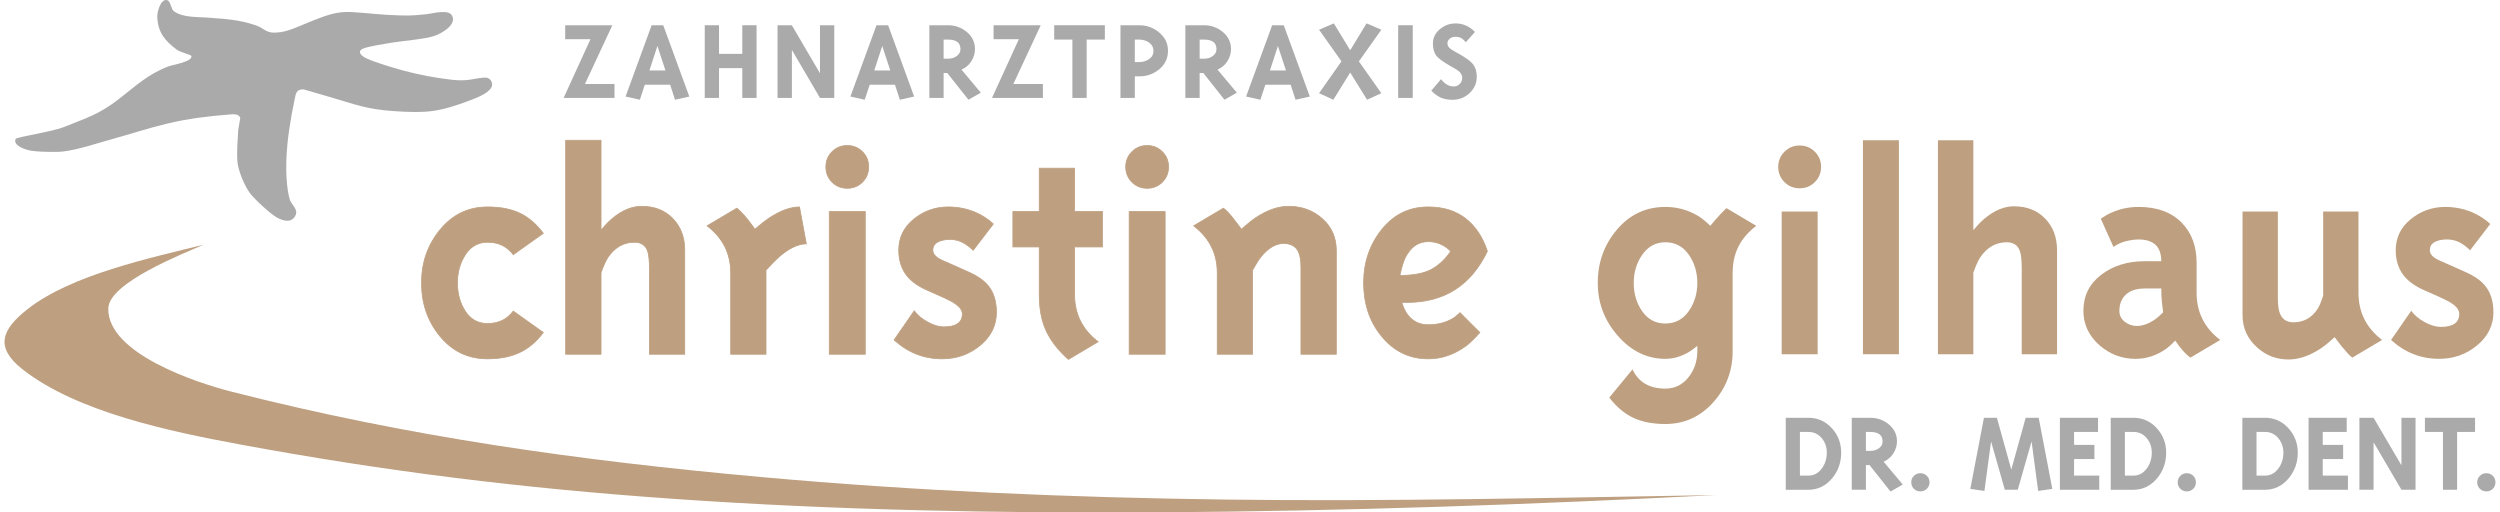 <?xml version="1.0" encoding="UTF-8"?>
<!DOCTYPE svg PUBLIC "-//W3C//DTD SVG 1.1//EN" "http://www.w3.org/Graphics/SVG/1.1/DTD/svg11.dtd">
<!-- Creator: CorelDRAW 2020 (64-Bit) -->
<svg xmlns="http://www.w3.org/2000/svg" xml:space="preserve" width="400px" height="82px" version="1.1" style="shape-rendering:geometricPrecision; text-rendering:geometricPrecision; image-rendering:optimizeQuality; fill-rule:evenodd; clip-rule:evenodd"
viewBox="0 0 427.32 87.92"
 xmlns:xlink="http://www.w3.org/1999/xlink"
 xmlns:xodm="http://www.corel.com/coreldraw/odm/2003">
 <defs>
  <style type="text/css">
   <![CDATA[
    .str0 {stroke:#BE9F80;stroke-width:0.13;stroke-miterlimit:22.926}
    .fil3 {fill:none;fill-rule:nonzero}
    .fil0 {fill:#AAAAAA}
    .fil1 {fill:#BE9F80}
    .fil4 {fill:#AAAAAA;fill-rule:nonzero}
    .fil2 {fill:#BE9F80;fill-rule:nonzero}
   ]]>
  </style>
 </defs>
 <g id="Ebene_x0020_1">
  <path class="fil0" d="M1.9 23.84c0.16,-0.35 6.27,-1.23 8.26,-2.04 3.98,-1.61 6.03,-2.14 9.57,-4.9 2.79,-2.18 4.93,-4.2 8.38,-5.51 0.8,-0.3 4.15,-0.79 3.95,-1.79 -0.03,-0.18 -1.95,-0.66 -2.51,-1.08 -2.01,-1.5 -3.25,-2.95 -3.35,-5.63 -0.04,-0.78 0.57,-3.14 1.67,-2.87 0.68,0.17 0.64,1.52 1.2,1.92 1.52,1.08 3.85,0.94 5.62,1.07 3.07,0.24 5.39,0.31 8.38,1.32 1.84,0.63 1.62,1.53 4.19,1.2 1.67,-0.22 3.58,-1.18 5.15,-1.8 1.92,-0.75 3.88,-1.6 5.98,-1.67 1.69,-0.07 5.2,0.38 7.18,0.48 2.9,0.14 3.99,0.22 6.94,-0.12 1.01,-0.12 3.76,-0.93 4.31,0.35 0.67,1.57 -1.84,2.94 -2.99,3.36 -1.65,0.59 -5.46,0.87 -7.42,1.19 -0.97,0.17 -4.27,0.66 -5.03,1.08 -0.98,0.54 0,1.26 0.6,1.56 1.5,0.72 4.81,1.7 6.46,2.15 2.72,0.74 5.47,1.24 8.26,1.57 3.03,0.36 4.03,-0.37 5.87,-0.37 0.63,0 1.16,0.7 1.07,1.31 -0.17,1.22 -2.56,2.13 -3.59,2.52 -5.47,2.08 -7.56,2.32 -13.4,1.91 -4.61,-0.32 -6.61,-1.17 -10.77,-2.39 -0.41,-0.12 -4.5,-1.31 -4.55,-1.32 -1.3,-0.1 -1.37,0.79 -1.56,1.68 -0.74,3.58 -1.29,6.86 -1.43,10.53 -0.07,1.81 0.06,4.99 0.6,6.7 0.28,0.9 1.53,1.66 0.95,2.75 -0.68,1.3 -2.05,0.91 -3.11,0.35 -1.07,-0.56 -3.85,-3.12 -4.65,-4.18 -0.93,-1.21 -2.04,-3.86 -2.17,-5.38 -0.14,-1.62 0.02,-3.74 0.12,-5.39 0.02,-0.32 0.37,-2.12 0.36,-2.15 -0.25,-0.82 -1.32,-0.65 -1.92,-0.6 -3.72,0.29 -7,0.69 -10.65,1.56 -3.03,0.72 -6.27,1.79 -9.33,2.63 -2.57,0.7 -5.92,1.85 -8.5,2.15 -1.18,0.14 -4.86,0.08 -5.99,-0.24 -0.77,-0.21 -2.61,-0.86 -2.15,-1.91z"/>
  <path class="fil1" d="M34.16 41.97c-9.23,2.31 -22.69,5.15 -30.22,11.07 -4.38,3.44 -5.69,6.49 -0.9,10.28 9.36,7.4 25.51,10.72 37.04,12.87 25.31,4.7 48.8,7.58 74.53,9.38 27.64,1.94 55.88,2.5 83.6,2.32 31.96,-0.21 63.47,-1.32 95.36,-2.96 -28.05,0.46 -56.16,1.14 -84.21,0.77 -26.7,-0.35 -52.95,-1.46 -79.54,-3.86 -31.27,-2.82 -60.52,-6.9 -90.93,-14.66 -5.81,-1.48 -21.26,-6.5 -21.09,-14.27 0.09,-4.45 13.03,-9.45 16.36,-10.94z"/>
  <path class="fil2" d="M82.86 35.5c2.13,0 3.94,0.34 5.45,1.03 1.51,0.69 2.88,1.86 4.12,3.49l-5.16 3.67c-1.06,-1.42 -2.53,-2.13 -4.41,-2.13 -1.6,0 -2.86,0.7 -3.78,2.1 -0.92,1.4 -1.38,3.03 -1.38,4.87 0,1.84 0.45,3.47 1.35,4.87 0.91,1.4 2.18,2.1 3.81,2.1 1.88,0 3.35,-0.71 4.41,-2.13l5.16 3.67c-1.2,1.6 -2.58,2.75 -4.12,3.46 -1.54,0.71 -3.36,1.06 -5.45,1.06 -3.3,0 -6.01,-1.28 -8.14,-3.85 -2.13,-2.57 -3.19,-5.63 -3.19,-9.18 0,-3.51 1.07,-6.56 3.21,-9.15 2.15,-2.59 4.85,-3.88 8.12,-3.88z"/>
  <path id="1" class="fil2" d="M96.26 24.06l6.07 0 0 15.43c0.78,-0.93 1.43,-1.6 1.97,-2.03 1.66,-1.38 3.33,-2.07 5,-2.07 2.2,0 3.98,0.7 5.34,2.1 1.37,1.4 2.05,3.22 2.05,5.45l0 17.83 -6.06 0 0 -14.69c0,-1.42 -0.11,-2.43 -0.32,-3.03 -0.36,-0.99 -1.1,-1.49 -2.24,-1.49 -1.88,0 -3.4,0.87 -4.57,2.61 -0.36,0.56 -0.75,1.43 -1.17,2.6l0 14 -6.07 0 0 -36.71z"/>
  <path id="2" class="fil2" d="M130.63 46.35l0 14.42 -6.06 0 0 -13.94c0,-3.34 -1.35,-6.03 -4.05,-8.09l5.11 -3.03c0.5,0.39 1.14,1.06 1.92,2.02 0.63,0.82 1.02,1.35 1.17,1.6 0.99,-0.86 1.8,-1.49 2.44,-1.92 1.95,-1.28 3.69,-1.91 5.22,-1.91l1.17 6.33c-1.39,0 -2.95,0.74 -4.68,2.23 -0.57,0.5 -1.32,1.26 -2.24,2.29z"/>
  <path id="3" class="fil2" d="M148.24 28.63c0,1.03 -0.35,1.9 -1.06,2.61 -0.71,0.71 -1.58,1.06 -2.61,1.06 -1.03,0 -1.9,-0.35 -2.61,-1.06 -0.71,-0.71 -1.06,-1.58 -1.06,-2.61 0,-1.03 0.35,-1.9 1.06,-2.6 0.71,-0.71 1.58,-1.07 2.61,-1.07 1.03,0 1.9,0.36 2.61,1.07 0.71,0.7 1.06,1.57 1.06,2.6zm-0.58 32.14l-6.18 0 0 -24.48 6.18 0 0 24.48z"/>
  <path id="4" class="fil2" d="M158.46 49.86c-1.57,-0.67 -2.74,-1.47 -3.52,-2.39 -1.02,-1.21 -1.54,-2.72 -1.54,-4.53 0,-2.16 0.86,-3.94 2.58,-5.34 1.72,-1.4 3.7,-2.1 5.93,-2.1 1.6,0 3.12,0.3 4.58,0.9 1.17,0.5 2.22,1.17 3.14,2.02l-3.46 4.52c-0.57,-0.56 -1.17,-1.02 -1.81,-1.35 -0.64,-0.34 -1.37,-0.51 -2.18,-0.51 -0.85,0 -1.55,0.15 -2.1,0.45 -0.55,0.3 -0.83,0.78 -0.83,1.41 0,0.46 0.27,0.89 0.8,1.28 0.21,0.18 1.19,0.64 2.93,1.38l2.39 1.07c1.53,0.67 2.66,1.47 3.41,2.39 0.92,1.14 1.38,2.64 1.38,4.52 0,2.24 -0.93,4.13 -2.79,5.67 -1.87,1.54 -4.04,2.31 -6.52,2.31 -3.12,0 -5.87,-1.08 -8.25,-3.24l3.46 -5c0.53,0.74 1.3,1.39 2.32,1.94 1.01,0.55 1.92,0.82 2.74,0.82 2.12,0 3.19,-0.74 3.19,-2.23 0,-0.6 -0.41,-1.19 -1.23,-1.76 -0.46,-0.32 -1.2,-0.71 -2.23,-1.17l-2.39 -1.06z"/>
  <path id="5" class="fil2" d="M183.57 50.54c0,3.34 1.34,6.03 4.04,8.09l-5.11 3.03c-1.77,-1.59 -3.05,-3.24 -3.83,-4.95 -0.78,-1.7 -1.17,-3.76 -1.17,-6.17l0 -8.18 -4.52 0 0 -6.07 4.52 0 0 -7.44 6.07 0 0 7.44 4.78 0 0 6.07 -4.78 0 0 8.18z"/>
  <path id="6" class="fil2" d="M199.69 28.63c0,1.03 -0.36,1.9 -1.07,2.61 -0.71,0.71 -1.58,1.06 -2.61,1.06 -1.02,0 -1.89,-0.35 -2.6,-1.06 -0.71,-0.71 -1.07,-1.58 -1.07,-2.61 0,-1.03 0.36,-1.9 1.07,-2.6 0.71,-0.71 1.58,-1.07 2.6,-1.07 1.03,0 1.9,0.36 2.61,1.07 0.71,0.7 1.07,1.57 1.07,2.6zm-0.59 32.14l-6.17 0 0 -24.48 6.17 0 0 24.48z"/>
  <path id="7" class="fil2" d="M208.04 46.83c0,-3.34 -1.35,-6.03 -4.05,-8.09l5.11 -3.03c0.5,0.35 1.15,1.06 1.97,2.13 0.25,0.35 0.62,0.85 1.12,1.49 0.99,-0.89 1.81,-1.55 2.45,-1.97 1.98,-1.31 3.86,-1.97 5.63,-1.97 2.27,0 4.21,0.71 5.8,2.13 1.6,1.42 2.4,3.24 2.4,5.48l0 17.77 -6.07 0 0 -14.9c0,-1.24 -0.16,-2.16 -0.48,-2.77 -0.46,-0.88 -1.29,-1.33 -2.5,-1.33 -1.34,0 -2.64,0.77 -3.88,2.29 -0.39,0.5 -0.87,1.26 -1.44,2.29l0 14.42 -6.06 0 0 -13.94z"/>
  <path id="8" class="fil2" d="M244.23 55.71c1.57,0 2.94,-0.34 4.12,-1.01 0.39,-0.21 0.83,-0.57 1.34,-1.06l3.4 3.4c-0.89,0.99 -1.65,1.74 -2.29,2.24 -2.06,1.52 -4.24,2.28 -6.56,2.28 -3.27,0 -5.97,-1.33 -8.1,-3.99 -2,-2.48 -2.99,-5.49 -2.99,-9.04 0,-3.51 1.04,-6.56 3.11,-9.15 2.08,-2.59 4.73,-3.88 7.95,-3.88 2.59,0 4.74,0.66 6.44,1.99 1.7,1.33 2.95,3.2 3.73,5.61 -2.81,5.86 -7.4,8.78 -13.78,8.78l-0.91 0c0.29,0.92 0.64,1.65 1.07,2.18 0.86,1.1 2.01,1.65 3.47,1.65zm-4.86 -8.46c2.29,0 4.07,-0.33 5.36,-1.01 1.28,-0.67 2.4,-1.72 3.37,-3.14 -0.21,-0.21 -0.39,-0.37 -0.53,-0.48 -1.01,-0.78 -2.11,-1.17 -3.33,-1.17 -1.75,0 -3.08,0.96 -4.01,2.88 -0.29,0.64 -0.57,1.61 -0.86,2.92z"/>
  <path id="9" class="fil3 str0" d="M82.86 35.5c2.13,0 3.94,0.34 5.45,1.03 1.51,0.69 2.88,1.86 4.12,3.49l-5.16 3.67c-1.06,-1.42 -2.53,-2.13 -4.41,-2.13 -1.6,0 -2.86,0.7 -3.78,2.1 -0.92,1.4 -1.38,3.03 -1.38,4.87 0,1.84 0.45,3.47 1.35,4.87 0.91,1.4 2.18,2.1 3.81,2.1 1.88,0 3.35,-0.71 4.41,-2.13l5.16 3.67c-1.2,1.6 -2.58,2.75 -4.12,3.46 -1.54,0.71 -3.36,1.06 -5.45,1.06 -3.3,0 -6.01,-1.28 -8.14,-3.85 -2.13,-2.57 -3.19,-5.63 -3.19,-9.18 0,-3.51 1.07,-6.56 3.21,-9.15 2.15,-2.59 4.85,-3.88 8.12,-3.88z"/>
  <path id="10" class="fil3 str0" d="M96.26 24.06l6.07 0 0 15.43c0.78,-0.93 1.43,-1.6 1.97,-2.03 1.66,-1.38 3.33,-2.07 5,-2.07 2.2,0 3.98,0.7 5.34,2.1 1.37,1.4 2.05,3.22 2.05,5.45l0 17.83 -6.06 0 0 -14.69c0,-1.42 -0.11,-2.43 -0.32,-3.03 -0.36,-0.99 -1.1,-1.49 -2.24,-1.49 -1.88,0 -3.4,0.87 -4.57,2.61 -0.36,0.56 -0.75,1.43 -1.17,2.6l0 14 -6.07 0 0 -36.71z"/>
  <path id="11" class="fil3 str0" d="M130.63 46.35l0 14.42 -6.06 0 0 -13.94c0,-3.34 -1.35,-6.03 -4.05,-8.09l5.11 -3.03c0.5,0.39 1.14,1.06 1.92,2.02 0.63,0.82 1.02,1.35 1.17,1.6 0.99,-0.86 1.8,-1.49 2.44,-1.92 1.95,-1.28 3.69,-1.91 5.22,-1.91l1.17 6.33c-1.39,0 -2.95,0.74 -4.68,2.23 -0.57,0.5 -1.32,1.26 -2.24,2.29z"/>
  <path id="12" class="fil3 str0" d="M148.24 28.63c0,1.03 -0.35,1.9 -1.06,2.61 -0.71,0.71 -1.58,1.06 -2.61,1.06 -1.03,0 -1.9,-0.35 -2.61,-1.06 -0.71,-0.71 -1.06,-1.58 -1.06,-2.61 0,-1.03 0.35,-1.9 1.06,-2.6 0.71,-0.71 1.58,-1.07 2.61,-1.07 1.03,0 1.9,0.36 2.61,1.07 0.71,0.7 1.06,1.57 1.06,2.6zm-0.58 32.14l-6.18 0 0 -24.48 6.18 0 0 24.48z"/>
  <path id="13" class="fil3 str0" d="M158.46 49.86c-1.57,-0.67 -2.74,-1.47 -3.52,-2.39 -1.02,-1.21 -1.54,-2.72 -1.54,-4.53 0,-2.16 0.86,-3.94 2.58,-5.34 1.72,-1.4 3.7,-2.1 5.93,-2.1 1.6,0 3.12,0.3 4.58,0.9 1.17,0.5 2.22,1.17 3.14,2.02l-3.46 4.52c-0.57,-0.56 -1.17,-1.02 -1.81,-1.35 -0.64,-0.34 -1.37,-0.51 -2.18,-0.51 -0.85,0 -1.55,0.15 -2.1,0.45 -0.55,0.3 -0.83,0.78 -0.83,1.41 0,0.46 0.27,0.89 0.8,1.28 0.21,0.18 1.19,0.64 2.93,1.38l2.39 1.07c1.53,0.67 2.66,1.47 3.41,2.39 0.92,1.14 1.38,2.64 1.38,4.52 0,2.24 -0.93,4.13 -2.79,5.67 -1.87,1.54 -4.04,2.31 -6.52,2.31 -3.12,0 -5.87,-1.08 -8.25,-3.24l3.46 -5c0.53,0.74 1.3,1.39 2.32,1.94 1.01,0.55 1.92,0.82 2.74,0.82 2.12,0 3.19,-0.74 3.19,-2.23 0,-0.6 -0.41,-1.19 -1.23,-1.76 -0.46,-0.32 -1.2,-0.71 -2.23,-1.17l-2.39 -1.06z"/>
  <path id="14" class="fil3 str0" d="M183.57 50.54c0,3.34 1.34,6.03 4.04,8.09l-5.11 3.03c-1.77,-1.59 -3.05,-3.24 -3.83,-4.95 -0.78,-1.7 -1.17,-3.76 -1.17,-6.17l0 -8.18 -4.52 0 0 -6.07 4.52 0 0 -7.44 6.07 0 0 7.44 4.78 0 0 6.07 -4.78 0 0 8.18z"/>
  <path id="15" class="fil3 str0" d="M199.69 28.63c0,1.03 -0.36,1.9 -1.07,2.61 -0.71,0.71 -1.58,1.06 -2.61,1.06 -1.02,0 -1.89,-0.35 -2.6,-1.06 -0.71,-0.71 -1.07,-1.58 -1.07,-2.61 0,-1.03 0.36,-1.9 1.07,-2.6 0.71,-0.71 1.58,-1.07 2.6,-1.07 1.03,0 1.9,0.36 2.61,1.07 0.71,0.7 1.07,1.57 1.07,2.6zm-0.59 32.14l-6.17 0 0 -24.48 6.17 0 0 24.48z"/>
  <path id="16" class="fil3 str0" d="M208.04 46.83c0,-3.34 -1.35,-6.03 -4.05,-8.09l5.11 -3.03c0.5,0.35 1.15,1.06 1.97,2.13 0.25,0.35 0.62,0.85 1.12,1.49 0.99,-0.89 1.81,-1.55 2.45,-1.97 1.98,-1.31 3.86,-1.97 5.63,-1.97 2.27,0 4.21,0.71 5.8,2.13 1.6,1.42 2.4,3.24 2.4,5.48l0 17.77 -6.07 0 0 -14.9c0,-1.24 -0.16,-2.16 -0.48,-2.77 -0.46,-0.88 -1.29,-1.33 -2.5,-1.33 -1.34,0 -2.64,0.77 -3.88,2.29 -0.39,0.5 -0.87,1.26 -1.44,2.29l0 14.42 -6.06 0 0 -13.94z"/>
  <path id="17" class="fil3 str0" d="M244.23 55.71c1.57,0 2.94,-0.34 4.12,-1.01 0.39,-0.21 0.83,-0.57 1.34,-1.06l3.4 3.4c-0.89,0.99 -1.65,1.74 -2.29,2.24 -2.06,1.52 -4.24,2.28 -6.56,2.28 -3.27,0 -5.97,-1.33 -8.1,-3.99 -2,-2.48 -2.99,-5.49 -2.99,-9.04 0,-3.51 1.04,-6.56 3.11,-9.15 2.08,-2.59 4.73,-3.88 7.95,-3.88 2.59,0 4.74,0.66 6.44,1.99 1.7,1.33 2.95,3.2 3.73,5.61 -2.81,5.86 -7.4,8.78 -13.78,8.78l-0.91 0c0.29,0.92 0.64,1.65 1.07,2.18 0.86,1.1 2.01,1.65 3.47,1.65zm-4.86 -8.46c2.29,0 4.07,-0.33 5.36,-1.01 1.28,-0.67 2.4,-1.72 3.37,-3.14 -0.21,-0.21 -0.39,-0.37 -0.53,-0.48 -1.01,-0.78 -2.11,-1.17 -3.33,-1.17 -1.75,0 -3.08,0.96 -4.01,2.88 -0.29,0.64 -0.57,1.61 -0.86,2.92z"/>
  <path class="fil2" d="M290.4 59.33c-0.6,0.5 -1.12,0.87 -1.54,1.12 -1.32,0.74 -2.63,1.11 -3.94,1.11 -3.12,0 -5.83,-1.31 -8.14,-3.93 -2.31,-2.63 -3.46,-5.66 -3.46,-9.1 0,-3.51 1.1,-6.56 3.3,-9.15 2.2,-2.59 4.97,-3.88 8.3,-3.88 2.06,0 3.95,0.53 5.69,1.59 0.57,0.35 1.24,0.9 2.02,1.65 0.39,-0.44 0.7,-0.81 0.91,-1.08 0.78,-0.89 1.4,-1.54 1.86,-1.95l5.11 3.03c-1.39,1.06 -2.41,2.25 -3.06,3.57 -0.66,1.31 -0.99,2.81 -0.99,4.52l0 13.4c0,3.37 -1.1,6.3 -3.32,8.78 -2.22,2.48 -4.96,3.73 -8.22,3.73 -2.13,0 -3.95,-0.35 -5.45,-1.04 -1.51,-0.69 -2.9,-1.85 -4.18,-3.49l3.99 -4.84c1.03,2.2 2.91,3.3 5.64,3.3 1.6,0 2.91,-0.64 3.94,-1.91 1.02,-1.28 1.54,-2.79 1.54,-4.53l0 -0.9zm0 -10.8c0,-1.84 -0.5,-3.47 -1.49,-4.87 -0.99,-1.4 -2.32,-2.1 -3.99,-2.1 -1.63,0 -2.94,0.7 -3.94,2.1 -0.99,1.4 -1.49,3.03 -1.49,4.87 0,1.88 0.49,3.51 1.47,4.89 0.97,1.39 2.29,2.08 3.96,2.08 1.67,0 3,-0.7 3.99,-2.1 0.99,-1.4 1.49,-3.03 1.49,-4.87z"/>
  <path id="1" class="fil2" d="M311.63 28.63c0,1.03 -0.36,1.9 -1.07,2.61 -0.71,0.71 -1.58,1.06 -2.6,1.06 -1.03,0 -1.9,-0.35 -2.61,-1.06 -0.71,-0.71 -1.07,-1.58 -1.07,-2.61 0,-1.03 0.36,-1.9 1.07,-2.6 0.71,-0.71 1.58,-1.07 2.61,-1.07 1.02,0 1.89,0.36 2.6,1.07 0.71,0.7 1.07,1.57 1.07,2.6zm-0.59 32.14l-6.17 0 0 -24.48 6.17 0 0 24.48z"/>
  <polygon id="2" class="fil2" points="324.98,60.77 318.81,60.77 318.81,24.06 324.98,24.06 "/>
  <path id="3" class="fil2" d="M331.68 24.06l6.07 0 0 15.43c0.78,-0.93 1.43,-1.6 1.97,-2.03 1.66,-1.38 3.33,-2.07 5,-2.07 2.2,0 3.98,0.7 5.34,2.1 1.37,1.4 2.05,3.22 2.05,5.45l0 17.83 -6.06 0 0 -14.69c0,-1.42 -0.11,-2.43 -0.32,-3.03 -0.36,-0.99 -1.1,-1.49 -2.24,-1.49 -1.88,0 -3.4,0.87 -4.57,2.61 -0.36,0.56 -0.75,1.43 -1.17,2.6l0 14 -6.07 0 0 -36.71z"/>
  <path id="4" class="fil2" d="M376.05 50.23c0,3.34 1.35,6.03 4.05,8.09l-5.11 3.03c-0.46,-0.32 -0.98,-0.81 -1.54,-1.49 -0.25,-0.28 -0.61,-0.76 -1.07,-1.44 -0.67,0.71 -1.26,1.23 -1.75,1.55 -1.57,1.06 -3.25,1.59 -5.06,1.59 -2.3,0 -4.34,-0.76 -6.12,-2.28 -1.88,-1.64 -2.82,-3.62 -2.82,-5.96 0,-2.56 1.01,-4.61 3.04,-6.17 2.02,-1.56 4.52,-2.34 7.5,-2.34l2.82 0c0,-2.49 -1.3,-3.73 -3.89,-3.73 -0.63,0 -1.35,0.1 -2.15,0.29 -0.8,0.2 -1.52,0.53 -2.16,0.99l-2.18 -4.84c0.68,-0.46 1.26,-0.8 1.76,-1.01 1.49,-0.68 3.07,-1.01 4.73,-1.01 3.2,0 5.68,0.92 7.45,2.76 1.67,1.74 2.5,4.01 2.5,6.81l0 5.16zm-6.06 -0.74l-2.82 0c-1.63,0 -2.82,0.46 -3.57,1.38 -0.53,0.67 -0.8,1.49 -0.8,2.45 0,0.78 0.32,1.41 0.94,1.89 0.62,0.47 1.3,0.71 2.04,0.71 1.03,0 2.1,-0.39 3.2,-1.17 0.35,-0.24 0.79,-0.63 1.33,-1.17 -0.07,-0.53 -0.15,-1.13 -0.22,-1.81 -0.07,-0.67 -0.1,-1.43 -0.1,-2.28z"/>
  <path id="5" class="fil2" d="M403.82 50.23c0,3.34 1.35,6.03 4.05,8.09l-5.11 3.03c-0.36,-0.25 -0.96,-0.89 -1.81,-1.91 -0.28,-0.36 -0.69,-0.89 -1.22,-1.6 -0.93,0.85 -1.71,1.49 -2.34,1.91 -1.92,1.28 -3.78,1.92 -5.59,1.92 -2.06,0 -3.85,-0.69 -5.37,-2.07 -1.67,-1.49 -2.5,-3.34 -2.5,-5.54l0 -17.77 6.06 0 0 14.9c0,1.1 0.11,1.93 0.32,2.5 0.39,1.06 1.17,1.6 2.34,1.6 1.77,0 3.16,-0.77 4.15,-2.29 0.32,-0.5 0.64,-1.26 0.96,-2.29l0 -14.42 6.06 0 0 13.94z"/>
  <path id="6" class="fil2" d="M415.26 49.86c-1.56,-0.67 -2.73,-1.47 -3.51,-2.39 -1.03,-1.21 -1.54,-2.72 -1.54,-4.53 0,-2.16 0.86,-3.94 2.58,-5.34 1.72,-1.4 3.69,-2.1 5.93,-2.1 1.59,0 3.12,0.3 4.57,0.9 1.17,0.5 2.22,1.17 3.14,2.02l-3.46 4.52c-0.56,-0.56 -1.17,-1.02 -1.8,-1.35 -0.64,-0.34 -1.37,-0.51 -2.19,-0.51 -0.85,0 -1.55,0.15 -2.1,0.45 -0.55,0.3 -0.82,0.78 -0.82,1.41 0,0.46 0.26,0.89 0.8,1.28 0.21,0.18 1.19,0.64 2.92,1.38l2.4 1.07c1.52,0.67 2.66,1.47 3.4,2.39 0.92,1.14 1.39,2.64 1.39,4.52 0,2.24 -0.94,4.13 -2.8,5.67 -1.86,1.54 -4.03,2.31 -6.52,2.31 -3.12,0 -5.86,-1.08 -8.24,-3.24l3.46 -5c0.53,0.74 1.3,1.39 2.31,1.94 1.01,0.55 1.93,0.82 2.74,0.82 2.13,0 3.19,-0.74 3.19,-2.23 0,-0.6 -0.4,-1.19 -1.22,-1.76 -0.46,-0.32 -1.21,-0.71 -2.24,-1.17l-2.39 -1.06z"/>
  <path class="fil4" d="M309.46 71.67c1.58,0 2.91,0.59 4,1.77 1.08,1.18 1.62,2.58 1.62,4.2 0,1.7 -0.52,3.17 -1.56,4.42 -1.1,1.3 -2.45,1.96 -4.06,1.96l-3.89 0 0 -12.35 3.89 0zm-1.46 2.43l0 7.49 1.46 0c0.94,0 1.7,-0.41 2.31,-1.24 0.56,-0.77 0.84,-1.67 0.84,-2.71 0,-0.96 -0.29,-1.79 -0.88,-2.49 -0.59,-0.7 -1.35,-1.05 -2.27,-1.05l-1.46 0z"/>
  <path id="1" class="fil4" d="M319.32 79.78l0 4.24 -2.43 0 0 -12.35 3.17 0c1.22,0 2.29,0.38 3.21,1.15 0.92,0.77 1.38,1.73 1.38,2.9 0,0.71 -0.2,1.39 -0.6,2.03 -0.41,0.65 -0.97,1.13 -1.69,1.46l3.28 3.91 -2.1 1.2 -3.6 -4.54 -0.62 0zm0 -2.43l0.74 0c0.56,0 1.04,-0.14 1.44,-0.41 0.46,-0.32 0.68,-0.72 0.68,-1.22 0,-1.08 -0.71,-1.62 -2.12,-1.62l-0.74 0 0 3.25z"/>
  <path id="2" class="fil4" d="M330.23 82.74c0,0.44 -0.15,0.81 -0.45,1.11 -0.31,0.3 -0.68,0.45 -1.12,0.45 -0.43,0 -0.81,-0.15 -1.11,-0.45 -0.3,-0.3 -0.45,-0.67 -0.45,-1.11 0,-0.44 0.15,-0.81 0.45,-1.11 0.3,-0.3 0.68,-0.45 1.11,-0.45 0.44,0 0.81,0.15 1.12,0.45 0.3,0.3 0.45,0.67 0.45,1.11z"/>
  <polygon id="3" class="fil4" points="343.15,84.02 340.79,75.73 339.65,84.22 337.23,83.87 339.57,71.67 341.79,71.67 344.26,80.56 346.73,71.67 348.96,71.67 351.3,83.87 348.87,84.22 347.74,75.73 345.37,84.02 "/>
  <polygon id="4" class="fil4" points="355.03,81.59 359.35,81.59 359.35,84.02 352.6,84.02 352.6,71.67 359.14,71.67 359.14,74.1 355.03,74.1 355.03,76.32 358.52,76.32 358.52,78.75 355.03,78.75 "/>
  <path id="5" class="fil4" d="M365.21 71.67c1.58,0 2.91,0.59 4,1.77 1.08,1.18 1.62,2.58 1.62,4.2 0,1.7 -0.52,3.17 -1.56,4.42 -1.1,1.3 -2.45,1.96 -4.06,1.96l-3.89 0 0 -12.35 3.89 0zm-1.46 2.43l0 7.49 1.46 0c0.94,0 1.7,-0.41 2.31,-1.24 0.56,-0.77 0.84,-1.67 0.84,-2.71 0,-0.96 -0.29,-1.79 -0.88,-2.49 -0.59,-0.7 -1.35,-1.05 -2.27,-1.05l-1.46 0z"/>
  <path id="6" class="fil4" d="M375.93 82.74c0,0.44 -0.15,0.81 -0.45,1.11 -0.3,0.3 -0.67,0.45 -1.11,0.45 -0.44,0 -0.81,-0.15 -1.11,-0.45 -0.3,-0.3 -0.45,-0.67 -0.45,-1.11 0,-0.44 0.15,-0.81 0.45,-1.11 0.3,-0.3 0.67,-0.45 1.11,-0.45 0.44,0 0.81,0.15 1.11,0.45 0.3,0.3 0.45,0.67 0.45,1.11z"/>
  <path id="7" class="fil4" d="M387.79 71.67c1.58,0 2.91,0.59 3.99,1.77 1.08,1.18 1.63,2.58 1.63,4.2 0,1.7 -0.53,3.17 -1.57,4.42 -1.1,1.3 -2.45,1.96 -4.05,1.96l-3.89 0 0 -12.35 3.89 0zm-1.46 2.43l0 7.49 1.46 0c0.93,0 1.7,-0.41 2.3,-1.24 0.57,-0.77 0.85,-1.67 0.85,-2.71 0,-0.96 -0.3,-1.79 -0.89,-2.49 -0.59,-0.7 -1.34,-1.05 -2.26,-1.05l-1.46 0z"/>
  <polygon id="8" class="fil4" points="397.69,81.59 402.01,81.59 402.01,84.02 395.26,84.02 395.26,71.67 401.8,71.67 401.8,74.1 397.69,74.1 397.69,76.32 401.19,76.32 401.19,78.75 397.69,78.75 "/>
  <polygon id="9" class="fil4" points="411.19,84.02 406.41,75.87 406.41,84.02 403.98,84.02 403.98,71.67 406.41,71.67 411.19,79.82 411.19,71.67 413.61,71.67 413.61,84.02 "/>
  <polygon id="10" class="fil4" points="420.74,84.02 418.31,84.02 418.31,74.1 415.22,74.1 415.22,71.67 423.82,71.67 423.82,74.1 420.74,74.1 "/>
  <path id="11" class="fil4" d="M427.32 82.74c0,0.44 -0.15,0.81 -0.45,1.11 -0.3,0.3 -0.67,0.45 -1.11,0.45 -0.44,0 -0.81,-0.15 -1.11,-0.45 -0.31,-0.3 -0.46,-0.67 -0.46,-1.11 0,-0.44 0.15,-0.81 0.46,-1.11 0.3,-0.3 0.67,-0.45 1.11,-0.45 0.44,0 0.81,0.15 1.11,0.45 0.3,0.3 0.45,0.67 0.45,1.11z"/>
  <polygon class="fil4" points="104.27,4.33 99.57,14.41 104.64,14.41 104.64,16.8 95.91,16.8 100.52,6.72 96.18,6.72 96.18,4.33 "/>
  <path id="1" class="fil4" d="M114.19 14.54l-4.35 0 -0.85 2.57 -2.45 -0.55 4.47 -12.23 1.99 0 4.47 12.23 -2.45 0.55 -0.83 -2.57zm-2.19 -6.65l-1.37 4.2 2.75 0 -1.38 -4.2z"/>
  <polygon id="2" class="fil4" points="122.57,11.69 122.57,16.8 120.12,16.8 120.12,4.33 122.57,4.33 122.57,9.24 126.56,9.24 126.56,4.33 129.01,4.33 129.01,16.8 126.56,16.8 126.56,11.69 "/>
  <polygon id="3" class="fil4" points="139.89,16.8 135.07,8.57 135.07,16.8 132.61,16.8 132.61,4.33 135.06,4.33 139.89,12.57 139.89,4.33 142.34,4.33 142.34,16.8 "/>
  <path id="4" class="fil4" d="M152.76 14.54l-4.34 0 -0.86 2.57 -2.45 -0.55 4.47 -12.23 2 0 4.46 12.23 -2.45 0.55 -0.83 -2.57zm-2.19 -6.65l-1.37 4.2 2.75 0 -1.38 -4.2z"/>
  <path id="5" class="fil4" d="M161.1 12.52l0 4.28 -2.45 0 0 -12.47 3.2 0c1.23,0 2.31,0.39 3.24,1.17 0.93,0.77 1.39,1.75 1.39,2.92 0,0.73 -0.2,1.41 -0.61,2.06 -0.4,0.65 -0.97,1.14 -1.7,1.47l3.31 3.95 -2.12 1.21 -3.64 -4.59 -0.62 0zm0 -2.45l0.75 0c0.57,0 1.05,-0.14 1.45,-0.42 0.46,-0.31 0.69,-0.72 0.69,-1.22 0,-1.1 -0.71,-1.64 -2.14,-1.64l-0.75 0 0 3.28z"/>
  <polygon id="6" class="fil4" points="177.76,4.33 173.06,14.41 178.13,14.41 178.13,16.8 169.4,16.8 174.01,6.72 169.67,6.72 169.67,4.33 "/>
  <polygon id="7" class="fil4" points="185.64,16.8 183.19,16.8 183.19,6.79 180.07,6.79 180.07,4.33 188.76,4.33 188.76,6.79 185.64,6.79 "/>
  <path id="8" class="fil4" d="M194.64 4.33c1.32,0 2.47,0.42 3.46,1.26 1,0.84 1.49,1.88 1.49,3.13 0,1.26 -0.49,2.31 -1.47,3.14 -0.99,0.83 -2.15,1.24 -3.48,1.24l-0.74 0 0 3.7 -2.46 0 0 -12.47 3.2 0zm-0.74 2.46l0 3.86 0.74 0c0.66,0 1.23,-0.17 1.72,-0.52 0.49,-0.34 0.74,-0.81 0.74,-1.41 0,-0.58 -0.25,-1.05 -0.73,-1.4 -0.49,-0.36 -1.06,-0.53 -1.73,-0.53l-0.74 0z"/>
  <path id="9" class="fil4" d="M205.02 12.52l0 4.28 -2.45 0 0 -12.47 3.2 0c1.23,0 2.31,0.39 3.24,1.17 0.93,0.77 1.39,1.75 1.39,2.92 0,0.73 -0.2,1.41 -0.6,2.06 -0.41,0.65 -0.98,1.14 -1.71,1.47l3.31 3.95 -2.12 1.21 -3.63 -4.59 -0.63 0zm0 -2.45l0.75 0c0.57,0 1.05,-0.14 1.45,-0.42 0.46,-0.31 0.69,-0.72 0.69,-1.22 0,-1.1 -0.71,-1.64 -2.14,-1.64l-0.75 0 0 3.28z"/>
  <path id="10" class="fil4" d="M220.64 14.54l-4.35 0 -0.85 2.57 -2.45 -0.55 4.47 -12.23 1.99 0 4.47 12.23 -2.45 0.55 -0.83 -2.57zm-2.19 -6.65l-1.37 4.2 2.75 0 -1.38 -4.2z"/>
  <polygon id="11" class="fil4" points="230.85,8.62 233.65,4.01 236.19,5.1 232.34,10.53 236.19,15.99 233.74,17.11 230.85,12.44 227.96,17.11 225.51,15.99 229.35,10.52 225.51,5.1 228.04,4.01 "/>
  <polygon id="12" class="fil4" points="241.58,4.33 241.58,16.8 239.08,16.8 239.08,4.33 "/>
  <path id="13" class="fil4" d="M247.99 11.3c-1.32,-0.75 -2.14,-1.38 -2.47,-1.88 -0.32,-0.51 -0.48,-1.16 -0.48,-1.97 0,-0.95 0.39,-1.77 1.18,-2.43 0.79,-0.67 1.69,-1 2.7,-1 1.29,0 2.4,0.49 3.33,1.46l-1.56 1.76c-0.25,-0.3 -0.49,-0.52 -0.71,-0.66 -0.29,-0.18 -0.64,-0.27 -1.06,-0.27 -0.4,0 -0.73,0.11 -1,0.33 -0.26,0.22 -0.39,0.49 -0.39,0.81 0,0.38 0.21,0.71 0.62,1 0.1,0.07 0.36,0.22 0.77,0.46l0.73 0.41c1.05,0.61 1.76,1.12 2.12,1.52 0.53,0.6 0.79,1.37 0.79,2.33 0,1.09 -0.41,2.02 -1.22,2.79 -0.81,0.77 -1.79,1.16 -2.94,1.16 -0.73,0 -1.38,-0.11 -1.93,-0.34 -0.55,-0.22 -1.12,-0.63 -1.71,-1.22l1.67 -1.98c0.64,0.83 1.36,1.25 2.18,1.25 0.42,0 0.76,-0.15 1.04,-0.44 0.28,-0.29 0.42,-0.63 0.42,-1.01 0,-0.38 -0.14,-0.7 -0.4,-0.98 -0.19,-0.21 -0.51,-0.44 -0.96,-0.69l-0.72 -0.41z"/>
 </g>
</svg>
